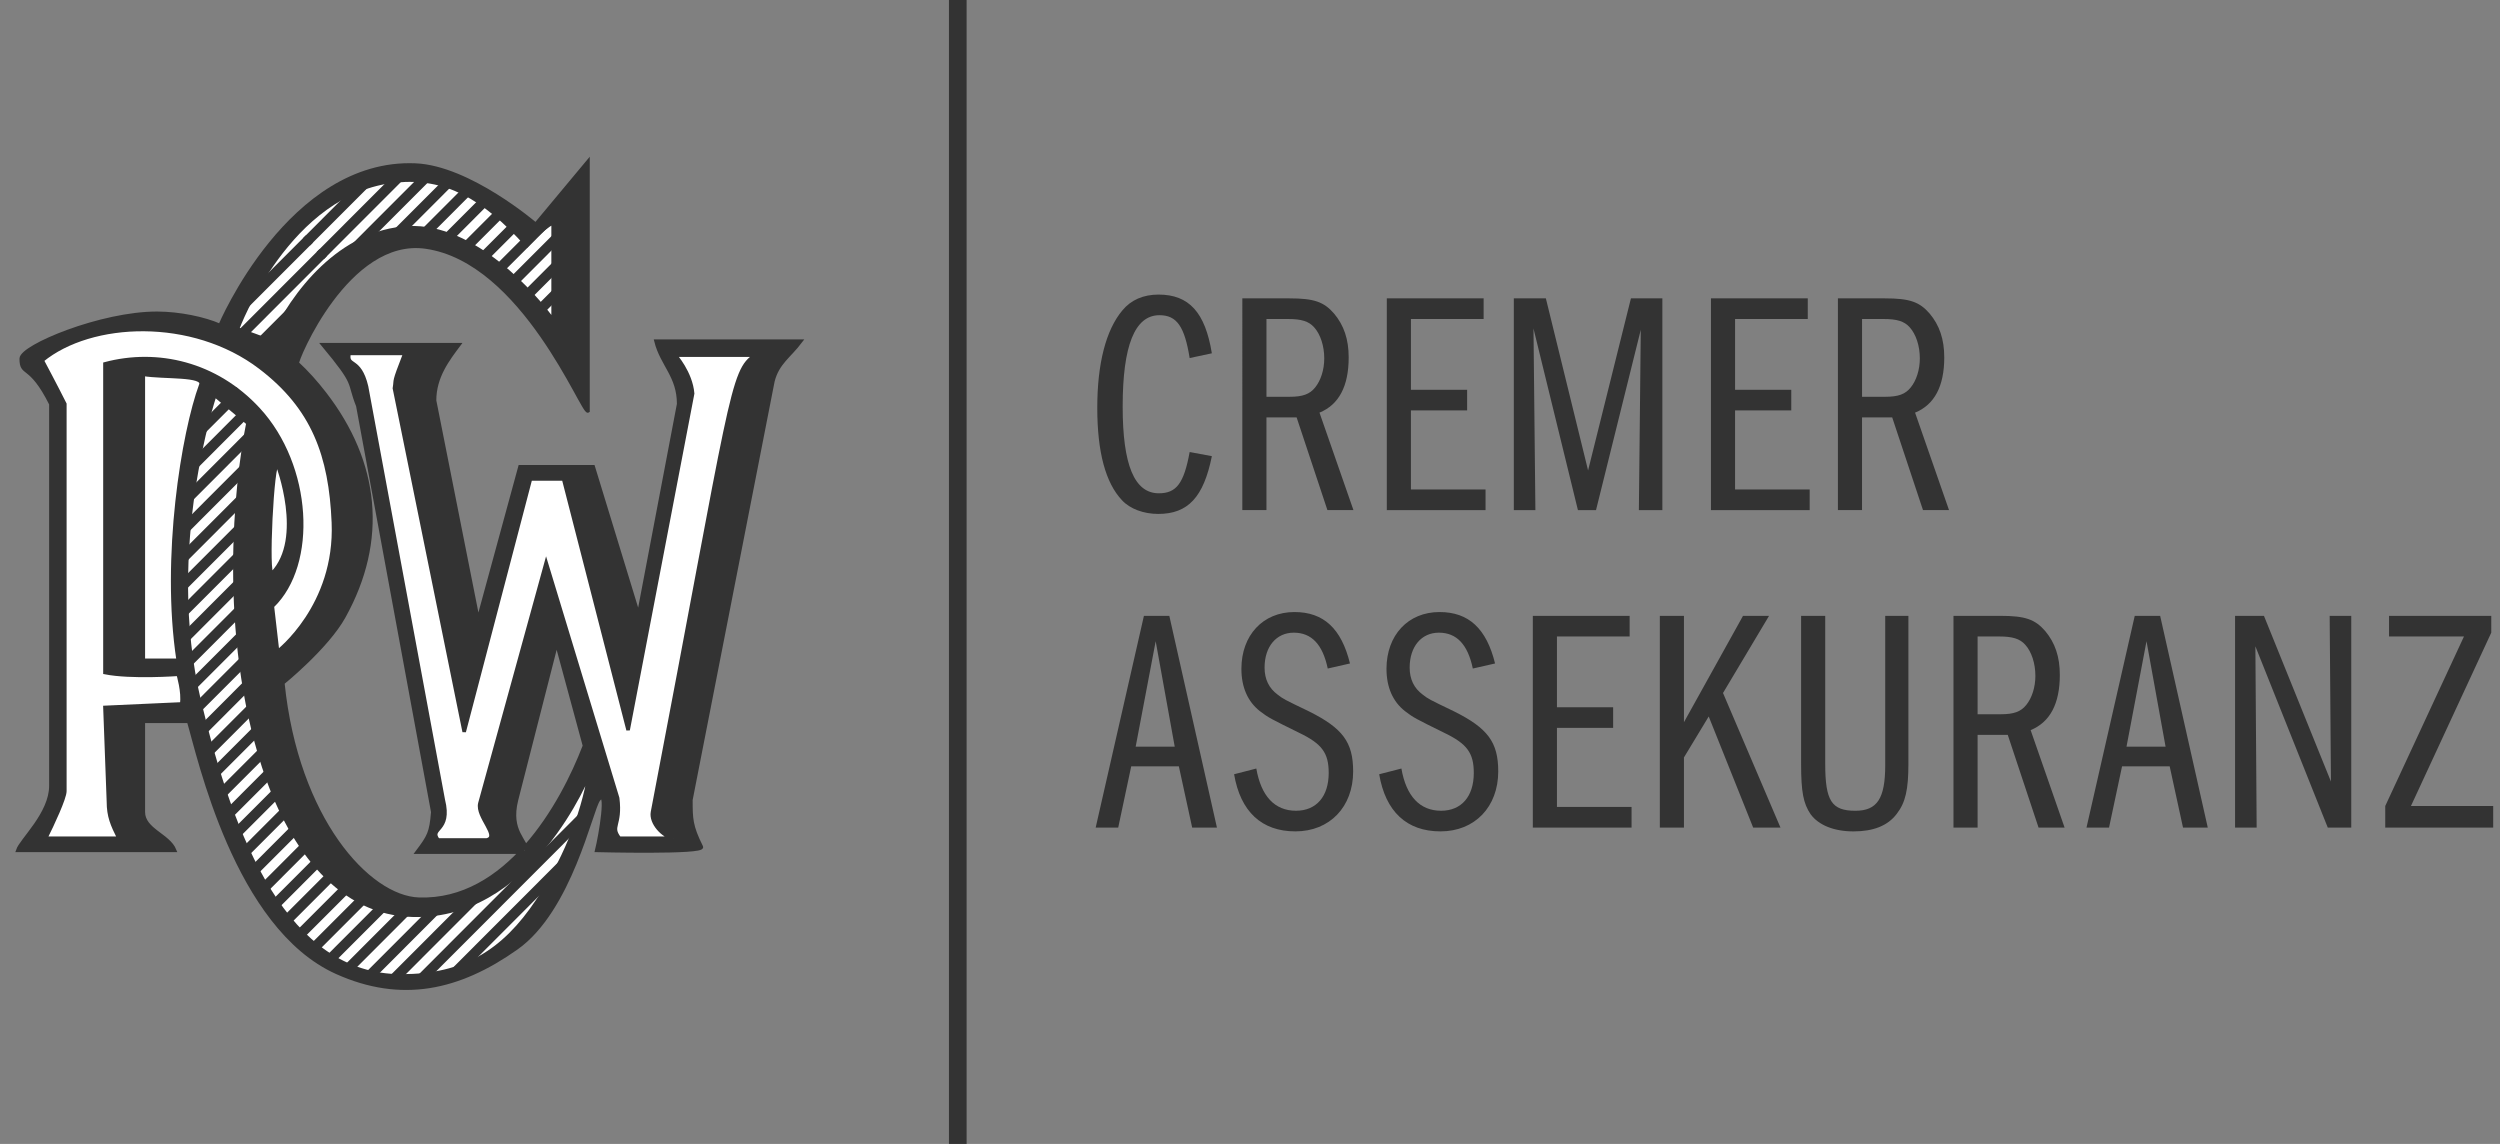 <?xml version="1.0" encoding="utf-8"?>
<svg xmlns="http://www.w3.org/2000/svg" style="enable-background:new 0 0 177 80.992;" version="1.1" viewBox="0 0 177 80.992" x="0px" y="0px">
<rect x="0" y="0" width="177" height="80.992" fill="#808080" stroke="none"/>
<g id="Ebene_2">
</g>
<g id="Ebene_1">
	<g>
		<rect height="62.869" style="fill:none;" width="231.23" x="76.315" y="21.123"/>
		<path d="M84.227,25.35c-0.359-2.248-0.921-3.034-2.135-3.034c-1.753,0-2.607,2.157-2.607,6.473&#xD;&#xA;			c0,4.136,0.832,6.136,2.562,6.136c1.236,0,1.775-0.696,2.18-2.922l1.573,0.293c-0.584,2.899-1.686,4.09-3.798,4.09&#xD;&#xA;			c-1.034,0-2.001-0.359-2.562-0.966c-1.169-1.236-1.753-3.417-1.753-6.541s0.606-5.507,1.775-6.9&#xD;&#xA;			c0.607-0.741,1.483-1.123,2.562-1.123c2.157,0,3.304,1.259,3.775,4.158L84.227,25.35z" style="fill:#333333;"/>
		<path d="M87.958,21.124h3.326c1.754,0,2.45,0.247,3.17,1.079c0.696,0.831,1.033,1.82,1.033,3.102&#xD;&#xA;			c0,2.045-0.696,3.349-2.067,3.91l2.404,6.9h-1.843l-2.18-6.562h-2.136v6.562h-1.708V21.124z M91.307,28.092&#xD;&#xA;			c0.922,0,1.416-0.18,1.799-0.652c0.404-0.494,0.651-1.259,0.651-2.067c0-0.877-0.27-1.708-0.719-2.203&#xD;&#xA;			c-0.383-0.427-0.899-0.584-1.844-0.584h-1.528v5.507H91.307z" style="fill:#333333;"/>
		<path d="M99.894,27.597h3.979v1.461h-3.979v5.597h5.282v1.461h-6.99V21.124h6.855v1.461h-5.147V27.597z" style="fill:#333333;"/>
		<path d="M107.176,21.124h2.271l2.989,12.182l3.034-12.182h2.225v14.991h-1.663l0.135-12.767l-3.169,12.767&#xD;&#xA;			h-1.281l-3.146-12.856l0.135,12.856h-1.528V21.124z" style="fill:#333333;"/>
		<path d="M122.843,27.597h3.979v1.461h-3.979v5.597h5.282v1.461h-6.99V21.124h6.855v1.461h-5.147V27.597z" style="fill:#333333;"/>
		<path d="M130.125,21.124h3.326c1.754,0,2.45,0.247,3.17,1.079c0.696,0.831,1.033,1.82,1.033,3.102&#xD;&#xA;			c0,2.045-0.696,3.349-2.067,3.91l2.404,6.9h-1.843l-2.18-6.562h-2.136v6.562h-1.708V21.124z M133.474,28.092&#xD;&#xA;			c0.922,0,1.416-0.18,1.799-0.652c0.404-0.494,0.651-1.259,0.651-2.067c0-0.877-0.27-1.708-0.719-2.203&#xD;&#xA;			c-0.383-0.427-0.899-0.584-1.844-0.584h-1.528v5.507H133.474z" style="fill:#333333;"/>
		<path d="M82.788,43.602l3.371,14.991h-1.753l-0.943-4.338h-3.372l-0.921,4.338h-1.596l3.416-14.991H82.788z&#xD;&#xA;			 M81.822,45.4l-1.416,7.462h2.764L81.822,45.4z" style="fill:#333333;"/>
		<path d="M94.004,47.332c-0.359-1.708-1.146-2.539-2.405-2.539c-1.236,0-2.067,0.988-2.067,2.472&#xD;&#xA;			c0,0.832,0.314,1.461,0.921,1.911c0.405,0.314,0.405,0.314,2.226,1.191c2.383,1.19,3.124,2.18,3.124,4.247&#xD;&#xA;			c0,2.518-1.663,4.248-4.091,4.248c-2.382,0-3.888-1.394-4.338-4.045l1.573-0.405c0.338,1.956,1.304,2.989,2.81,2.989&#xD;&#xA;			c1.438,0,2.315-1.011,2.315-2.674c0-1.416-0.472-2.068-2.113-2.854c-1.955-0.967-2.157-1.057-2.765-1.528&#xD;&#xA;			c-0.854-0.675-1.303-1.687-1.303-2.99c0-2.382,1.528-4.022,3.753-4.022c2.068,0,3.327,1.168,3.934,3.641L94.004,47.332z" style="fill:#333333;"/>
		<path d="M104.276,47.332c-0.359-1.708-1.146-2.539-2.405-2.539c-1.236,0-2.067,0.988-2.067,2.472&#xD;&#xA;			c0,0.832,0.314,1.461,0.921,1.911c0.405,0.314,0.405,0.314,2.226,1.191c2.383,1.19,3.124,2.18,3.124,4.247&#xD;&#xA;			c0,2.518-1.663,4.248-4.091,4.248c-2.382,0-3.888-1.394-4.338-4.045l1.573-0.405c0.338,1.956,1.304,2.989,2.81,2.989&#xD;&#xA;			c1.438,0,2.315-1.011,2.315-2.674c0-1.416-0.472-2.068-2.113-2.854c-1.955-0.967-2.157-1.057-2.765-1.528&#xD;&#xA;			c-0.854-0.675-1.303-1.687-1.303-2.99c0-2.382,1.528-4.022,3.753-4.022c2.068,0,3.326,1.168,3.934,3.641L104.276,47.332z" style="fill:#333333;"/>
		<path d="M110.232,50.074h3.979v1.461h-3.979v5.597h5.282v1.461h-6.99V43.602h6.855v1.461h-5.147V50.074z" style="fill:#333333;"/>
		<path d="M124.124,58.593l-3.147-7.866l-1.753,2.899v4.967h-1.708V43.602h1.708v7.529l4.181-7.529h1.843&#xD;&#xA;			l-3.259,5.462l4.068,9.529H124.124z" style="fill:#333333;"/>
		<path d="M129.226,43.602v10.474c0,2.63,0.449,3.326,2.135,3.326c1.552,0,2.113-0.876,2.113-3.236V43.602&#xD;&#xA;			h1.641v10.474c0,1.82-0.202,2.742-0.831,3.552c-0.63,0.831-1.642,1.235-3.058,1.235c-1.394,0-2.472-0.449-3.034-1.213&#xD;&#xA;			c-0.517-0.765-0.674-1.574-0.674-3.574V43.602H129.226z" style="fill:#333333;"/>
		<path d="M138.307,43.602h3.326c1.754,0,2.45,0.247,3.17,1.079c0.696,0.831,1.033,1.82,1.033,3.102&#xD;&#xA;			c0,2.045-0.696,3.349-2.067,3.91l2.404,6.9h-1.843l-2.18-6.562h-2.136v6.562h-1.708V43.602z M141.655,50.569&#xD;&#xA;			c0.922,0,1.416-0.18,1.799-0.652c0.404-0.494,0.651-1.259,0.651-2.067c0-0.877-0.27-1.708-0.719-2.203&#xD;&#xA;			c-0.383-0.427-0.899-0.584-1.844-0.584h-1.528v5.507H141.655z" style="fill:#333333;"/>
		<path d="M152.939,43.602l3.371,14.991h-1.753l-0.944-4.338h-3.371l-0.922,4.338h-1.596l3.416-14.991&#xD;&#xA;			H152.939z M151.973,45.4l-1.416,7.462h2.765L151.973,45.4z" style="fill:#333333;"/>
		<path d="M158.243,43.602h2.045l4.743,11.732l-0.09-11.732h1.528v14.991h-1.663l-5.125-12.834l0.09,12.834&#xD;&#xA;			h-1.528V43.602z" style="fill:#333333;"/>
		<path d="M176.518,57.065v1.528h-7.643v-1.528l5.574-12.002h-5.305v-1.461h7.238v1.191l-5.687,12.271&#xD;&#xA;			H176.518z" style="fill:#333333;"/>
	</g>
	<line style="fill:none;stroke:#333333;stroke-width:1.25;" x1="67.811" x2="67.811" y1="0" y2="80.992"/>
	<g>
		<g>
			<defs>
				<rect height="59.098" id="SVGID_1_" width="56.015" x="1.014" y="10.992"/>
			</defs>
			<clipPath id="SVGID_2_">
				<use href="#SVGID_1_" style="overflow:visible;"/>
			</clipPath>
			<path d="M1.504,25.392&#xD;&#xA;				c0-0.864,5.671-3.223,9.63-3.21c1.575,0.005,3.333,0.373,4.445,0.864c0,0,4.939-11.729,13.828-11.359&#xD;&#xA;				c3.826,0.159,8.519,4.198,8.519,4.198l3.704-4.445v17.655c-0.349,0.261-4.568-10.618-11.482-11.606&#xD;&#xA;				c-5.567-0.795-9.219,8.118-9.099,8.231c0.67,0.62,1.313,1.331,1.938,2.14c3.782,4.895,4.362,10.395,1.358,15.803&#xD;&#xA;				c-1.208,2.175-4.321,4.692-4.321,4.692c0.988,9.63,6.05,15.186,9.63,15.31c6.231,0.215,10.124-6.667,11.729-10.865l-1.975-7.284&#xD;&#xA;				l-2.84,11.112c-0.57,2.278,0.741,2.84,0.741,3.704h-7.778c0.844-1.126,0.988-1.358,1.111-2.84l-5.309-28.767&#xD;&#xA;				c-0.721-1.803,0-1.358-2.469-4.321h9.63c-0.788,1.05-1.728,2.269-1.728,3.951l3.087,15.556l2.963-10.865H42l3.21,10.494&#xD;&#xA;				l2.84-14.939c0-1.991-1.186-2.771-1.605-4.445h10.248c-0.81,1.079-1.648,1.531-1.975,2.84l-5.803,29.631&#xD;&#xA;				c0,1.331,0,1.852,0.741,3.334c0.221,0.441-7.408,0.247-7.408,0.247c0.257-1.03,0.864-4.568,0.123-3.58&#xD;&#xA;				c-0.54,0.719-1.985,7.793-5.803,10.494c-4.086,2.891-8.15,3.776-12.717,1.728c-7.161-3.21-9.754-15.31-10.494-17.779h-3.21&#xD;&#xA;				c0,0,0,5.679,0,6.42c0,1.271,1.792,1.639,2.222,2.716H1.257c0.247-0.741,2.346-2.593,2.346-4.568V28.602&#xD;&#xA;				C2.122,25.639,1.504,26.651,1.504,25.392" style="clip-path:url(#SVGID_2_);fill-rule:evenodd;clip-rule:evenodd;fill:#333333;"/>
		</g>
		<path d="M1.504,25.392&#xD;&#xA;			c0-0.864,5.671-3.223,9.63-3.21c1.575,0.005,3.333,0.373,4.445,0.864c0,0,4.939-11.729,13.828-11.359&#xD;&#xA;			c3.826,0.159,8.519,4.198,8.519,4.198l3.704-4.445v17.655c-0.349,0.261-4.568-10.618-11.482-11.606&#xD;&#xA;			c-5.567-0.795-9.219,8.118-9.099,8.231c0.67,0.62,1.313,1.331,1.938,2.14c3.782,4.895,4.362,10.395,1.358,15.803&#xD;&#xA;			c-1.208,2.175-4.321,4.692-4.321,4.692c0.988,9.63,6.05,15.186,9.63,15.31c6.231,0.215,10.124-6.667,11.729-10.865l-1.975-7.284&#xD;&#xA;			l-2.84,11.112c-0.57,2.278,0.741,2.84,0.741,3.704h-7.778c0.844-1.126,0.988-1.358,1.111-2.84l-5.309-28.767&#xD;&#xA;			c-0.721-1.803,0-1.358-2.469-4.321h9.63c-0.788,1.05-1.728,2.269-1.728,3.951l3.087,15.556l2.963-10.865H42l3.21,10.494&#xD;&#xA;			l2.84-14.939c0-1.991-1.186-2.771-1.605-4.445h10.248c-0.81,1.079-1.648,1.531-1.975,2.84l-5.803,29.631&#xD;&#xA;			c0,1.331,0,1.852,0.741,3.334c0.221,0.441-7.408,0.247-7.408,0.247c0.257-1.03,0.864-4.568,0.123-3.58&#xD;&#xA;			c-0.54,0.719-1.985,7.793-5.803,10.494c-4.086,2.891-8.15,3.776-12.717,1.728c-7.161-3.21-9.754-15.31-10.494-17.779h-3.21&#xD;&#xA;			c0,0,0,5.679,0,6.42c0,1.271,1.792,1.639,2.222,2.716H1.257c0.247-0.741,2.346-2.593,2.346-4.568V28.602&#xD;&#xA;			C2.122,25.639,1.504,26.651,1.504,25.392z" style="fill:none;stroke:#333333;stroke-width:0.25;stroke-miterlimit:3.864;"/>
		<path d="M24.715,25.022h3.951c-0.864,2.222-0.617,1.728-0.741,2.469l4.939,24.322l4.692-17.902h2.346&#xD;&#xA;			L44.47,51.69l4.568-23.829c-0.123-1.482-1.235-2.716-1.235-2.716h5.679c-1.728,1.111-1.605,2.716-7.284,32.348&#xD;&#xA;			c-0.147,0.763,0.741,1.728,1.482,1.852h-3.827c-0.675-0.88,0.123-0.864-0.123-2.84l-5.062-16.668l-4.692,17.038&#xD;&#xA;			c-0.238,0.953,1.447,2.355,0.494,2.593h-3.457c-0.67-0.894,0.942-0.551,0.37-2.84L25.95,27.367&#xD;&#xA;			C25.456,25.269,24.513,26.035,24.715,25.022z" style="fill:#FFFFFF;"/>
		<path d="M24.715,25.022h3.951&#xD;&#xA;			c-0.864,2.222-0.617,1.728-0.741,2.469l4.939,24.322l4.692-17.902h2.346L44.47,51.69l4.568-23.829&#xD;&#xA;			c-0.123-1.482-1.235-2.716-1.235-2.716h5.679c-1.728,1.111-1.605,2.716-7.284,32.348c-0.147,0.763,0.741,1.728,1.482,1.852h-3.827&#xD;&#xA;			c-0.675-0.88,0.123-0.864-0.123-2.84l-5.062-16.668l-4.692,17.038c-0.238,0.953,1.447,2.355,0.494,2.593h-3.457&#xD;&#xA;			c-0.67-0.894,0.942-0.551,0.37-2.84L25.95,27.367C25.456,25.269,24.513,26.035,24.715,25.022z" style="fill:none;stroke:#333333;stroke-width:0.25;stroke-miterlimit:3.864;"/>
		<path d="M3.233,59.345h5.185c-0.47-0.94-0.741-1.541-0.741-2.593L7.43,50.085l5.432-0.247&#xD;&#xA;			c0.135-0.813-0.247-2.099-0.247-2.099s-3.334,0.247-5.185-0.123V25.762c3.704-0.988,7.866-0.036,10.865,3.21&#xD;&#xA;			c3.702,4.007,4.074,10.988,0.988,13.951l0.37,3.21c0,0,4.198-3.21,3.951-9.136c-0.198-4.739-1.415-8.118-5.185-10.988&#xD;&#xA;			c-4.792-3.648-11.976-3.334-15.433-0.494c0,0,0.998,1.873,1.605,3.087v27.409C4.591,56.505,3.727,58.357,3.233,59.345z" style="fill:#FFFFFF;"/>
		<path d="M3.233,59.345h5.185&#xD;&#xA;			c-0.47-0.94-0.741-1.541-0.741-2.593L7.43,50.085l5.432-0.247c0.135-0.813-0.247-2.099-0.247-2.099s-3.334,0.247-5.185-0.123&#xD;&#xA;			V25.762c3.704-0.988,7.866-0.036,10.865,3.21c3.702,4.007,4.074,10.988,0.988,13.951l0.37,3.21c0,0,4.198-3.21,3.951-9.136&#xD;&#xA;			c-0.198-4.739-1.415-8.118-5.185-10.988c-4.792-3.648-11.976-3.334-15.433-0.494c0,0,0.998,1.873,1.605,3.087v27.409&#xD;&#xA;			C4.591,56.505,3.727,58.357,3.233,59.345z" style="fill:none;stroke:#333333;stroke-width:0.25;stroke-miterlimit:3.864;"/>
		<path d="M10.147,26.503c1.453,0.242,4.346,0.009,4.074,0.741c-1.235,3.334-2.716,12.223-1.605,19.507&#xD;&#xA;			h-2.469V26.503z" style="fill:#FFFFFF;"/>
		<path d="M10.147,26.503&#xD;&#xA;			c1.453,0.242,4.346,0.009,4.074,0.741c-1.235,3.334-2.716,12.223-1.605,19.507h-2.469V26.503z" style="fill:none;stroke:#333333;stroke-width:0.25;stroke-miterlimit:3.864;"/>
		<path d="M19.283,40.578c2.346-2.469,0.37-7.655,0.37-7.655&#xD;&#xA;			C19.283,32.43,18.858,41.025,19.283,40.578z" style="fill-rule:evenodd;clip-rule:evenodd;fill:#FFFFFF;"/>
		<path d="M19.283,40.578&#xD;&#xA;			c2.346-2.469,0.37-7.655,0.37-7.655C19.283,32.43,18.858,41.025,19.283,40.578z" style="fill:none;stroke:#333333;stroke-width:0.25;stroke-miterlimit:3.864;"/>
		<path d="M16.814,23.293c0,0,3.58-9.754,11.235-10.494c3.443-0.333,6.173,1.111,9.26,4.568&#xD;&#xA;			c0,0,1.06-1.209,1.852-1.605v6.914c-1.235-1.728-5.613-6.782-10.248-6.544c-4.815,0.247-8.149,4.568-9.754,8.025L16.814,23.293z" style="fill:#FFFFFF;"/>
		<path d="M16.814,23.293&#xD;&#xA;			c0,0,3.58-9.754,11.235-10.494c3.443-0.333,6.173,1.111,9.26,4.568c0,0,1.06-1.209,1.852-1.605v6.914&#xD;&#xA;			c-1.235-1.728-5.613-6.782-10.248-6.544c-4.815,0.247-8.149,4.568-9.754,8.025L16.814,23.293z" style="fill:none;stroke:#333333;stroke-width:0.25;stroke-miterlimit:3.864;"/>
		<path d="M15.209,27.985l2.346,1.975c-0.864,4.321-1.975,14.816,1.111,24.322&#xD;&#xA;			c1.756,5.41,5.074,10.138,10.124,10.494c8.766,0.617,12.964-10.124,12.964-10.124c-0.494,3.21-1.975,6.544-3.704,9.136&#xD;&#xA;			c-2.38,3.568-5.179,5.309-9.63,5.309c-8.149,0-11.976-9.63-14.322-19.507C11.537,38.811,15.209,27.985,15.209,27.985z" style="fill:#FFFFFF;"/>
		<path d="M15.209,27.985l2.346,1.975&#xD;&#xA;			c-0.864,4.321-1.975,14.816,1.111,24.322c1.756,5.41,5.074,10.138,10.124,10.494c8.766,0.617,12.964-10.124,12.964-10.124&#xD;&#xA;			c-0.494,3.21-1.975,6.544-3.704,9.136c-2.38,3.568-5.179,5.309-9.63,5.309c-8.149,0-11.976-9.63-14.322-19.507&#xD;&#xA;			C11.537,38.811,15.209,27.985,15.209,27.985z" style="fill:none;stroke:#333333;stroke-width:0.25;stroke-miterlimit:3.864;"/>
		<g>
			
				<rect height="13.754" style="fill:none;" transform="matrix(-0.707 0.708 -0.708 -0.707 42.492 53.271)" width="42.447" x="-11.019" y="28.565"/>
			<g>
				<line style="fill:none;stroke:#333333;stroke-width:0.72;" x1="35.076" x2="38.95" y1="19.302" y2="15.424"/>
				<line style="fill:none;stroke:#333333;stroke-width:0.72;" x1="32.923" x2="35.784" y1="17.566" y2="14.702"/>
				<line style="fill:none;stroke:#333333;stroke-width:0.72;" x1="29.667" x2="33.297" y1="16.933" y2="13.298"/>
				<line style="fill:none;stroke:#333333;stroke-width:0.72;" x1="23.64" x2="30.392" y1="19.073" y2="12.315"/>
				<line style="fill:none;stroke:#333333;stroke-width:0.72;" x1="21.694" x2="26.316" y1="17.129" y2="12.502"/>
				<line style="fill:none;stroke:#333333;stroke-width:0.72;" x1="33.842" x2="36.619" y1="18.592" y2="15.812"/>
				<line style="fill:none;stroke:#333333;stroke-width:0.72;" x1="31.595" x2="34.516" y1="16.948" y2="14.024"/>
				<line style="fill:none;stroke:#333333;stroke-width:0.72;" x1="27.721" x2="32.222" y1="16.934" y2="12.429"/>
				<line style="fill:none;stroke:#333333;stroke-width:0.72;" x1="22.667" x2="28.676" y1="18.101" y2="12.086"/>
			</g>
			<g>
				<line style="fill:none;stroke:#333333;stroke-width:0.72;" x1="12.623" x2="17.138" y1="41.78" y2="37.26"/>
				<line style="fill:none;stroke:#333333;stroke-width:0.72;" x1="12.712" x2="17.795" y1="37.799" y2="32.709"/>
				<line style="fill:none;stroke:#333333;stroke-width:0.72;" x1="13.287" x2="17.746" y1="33.331" y2="28.866"/>
				<line style="fill:none;stroke:#333333;stroke-width:0.72;" x1="18.28" x2="23.849" y1="24.439" y2="18.865"/>
				<line style="fill:none;stroke:#333333;stroke-width:0.72;" x1="16.478" x2="21.902" y1="22.35" y2="16.921"/>
				<line style="fill:none;stroke:#333333;stroke-width:0.72;" x1="12.451" x2="17.241" y1="40.006" y2="35.211"/>
				<line style="fill:none;stroke:#333333;stroke-width:0.72;" x1="12.832" x2="17.705" y1="35.732" y2="30.853"/>
				<line style="fill:none;stroke:#333333;stroke-width:0.72;" x1="13.701" x2="16.999" y1="30.969" y2="27.668"/>
				<line style="fill:none;stroke:#333333;stroke-width:0.72;" x1="16.767" x2="22.875" y1="24.007" y2="17.893"/>
			</g>
		</g>
		<g>
			
				<rect height="13.754" style="fill:none;" transform="matrix(-0.707 0.708 -0.708 -0.707 67.002 60.332)" width="42.447" x="-0.227" y="37.176"/>
			<g>
				<line style="fill:none;stroke:#333333;stroke-width:0.72;" x1="36.875" x2="40.655" y1="21.346" y2="17.561"/>
				<line style="fill:none;stroke:#333333;stroke-width:0.72;" x1="38.005" x2="41.062" y1="22.16" y2="19.1"/>
				<line style="fill:none;stroke:#333333;stroke-width:0.72;" x1="35.852" x2="40.78" y1="20.424" y2="15.49"/>
			</g>
			<g>
				<line style="fill:none;stroke:#333333;stroke-width:0.72;" x1="15.871" x2="19.592" y1="57.941" y2="54.217"/>
				<line style="fill:none;stroke:#333333;stroke-width:0.72;" x1="15.062" x2="18.926" y1="54.86" y2="50.991"/>
				<line style="fill:none;stroke:#333333;stroke-width:0.72;" x1="14.261" x2="17.87" y1="51.77" y2="48.156"/>
				<line style="fill:none;stroke:#333333;stroke-width:0.72;" x1="13.225" x2="18.388" y1="48.914" y2="43.745"/>
				<line style="fill:none;stroke:#333333;stroke-width:0.72;" x1="12.834" x2="17.512" y1="45.413" y2="40.729"/>
				<line style="fill:none;stroke:#333333;stroke-width:0.72;" x1="15.521" x2="19.567" y1="56.346" y2="52.296"/>
				<line style="fill:none;stroke:#333333;stroke-width:0.72;" x1="14.452" x2="19.162" y1="53.524" y2="48.809"/>
				<line style="fill:none;stroke:#333333;stroke-width:0.72;" x1="13.562" x2="17.922" y1="50.522" y2="46.158"/>
				<line style="fill:none;stroke:#333333;stroke-width:0.72;" x1="13.051" x2="18.12" y1="47.142" y2="42.067"/>
				<line style="fill:none;stroke:#333333;stroke-width:0.72;" x1="12.695" x2="17.828" y1="43.606" y2="38.467"/>
			</g>
		</g>
		<g>
			
				<rect height="13.754" style="fill:none;" transform="matrix(-0.707 0.708 -0.708 -0.707 91.01 68.665)" width="42.447" x="10.05" y="46.319"/>
			<g>
				<line style="fill:none;stroke:#333333;stroke-width:0.72;" x1="24.589" x2="29.089" y1="68.646" y2="64.14"/>
				<line style="fill:none;stroke:#333333;stroke-width:0.72;" x1="21.939" x2="26.421" y1="67.406" y2="62.919"/>
				<line style="fill:none;stroke:#333333;stroke-width:0.72;" x1="20.062" x2="24.422" y1="65.393" y2="61.028"/>
				<line style="fill:none;stroke:#333333;stroke-width:0.72;" x1="18.48" x2="22.456" y1="63.084" y2="59.103"/>
				<line style="fill:none;stroke:#333333;stroke-width:0.72;" x1="17.042" x2="21.177" y1="60.631" y2="56.491"/>
				<line style="fill:none;stroke:#333333;stroke-width:0.72;" x1="23.129" x2="27.586" y1="68.161" y2="63.699"/>
				<line style="fill:none;stroke:#333333;stroke-width:0.72;" x1="21.14" x2="24.697" y1="66.259" y2="62.699"/>
				<line style="fill:none;stroke:#333333;stroke-width:0.72;" x1="19.204" x2="23.077" y1="64.305" y2="60.428"/>
				<line style="fill:none;stroke:#333333;stroke-width:0.72;" x1="17.759" x2="21.353" y1="61.859" y2="58.261"/>
				<line style="fill:none;stroke:#333333;stroke-width:0.72;" x1="16.482" x2="20.32" y1="59.245" y2="55.403"/>
			</g>
		</g>
		<g>
			
				<rect height="13.754" style="fill:none;" transform="matrix(-0.707 0.708 -0.708 -0.707 112.522 83.398)" width="42.447" x="17.752" y="58.144"/>
			<g>
				<line style="fill:none;stroke:#333333;stroke-width:0.72;" x1="31.987" x2="40.741" y1="69.098" y2="60.335"/>
				<line style="fill:none;stroke:#333333;stroke-width:0.72;" x1="27.582" x2="33.695" y1="69.615" y2="63.496"/>
				<line style="fill:none;stroke:#333333;stroke-width:0.72;" x1="29.569" x2="41.687" y1="69.572" y2="57.441"/>
				<line style="fill:none;stroke:#333333;stroke-width:0.72;" x1="25.928" x2="31.306" y1="69.325" y2="63.941"/>
			</g>
		</g>
	</g>
</g>
</svg>